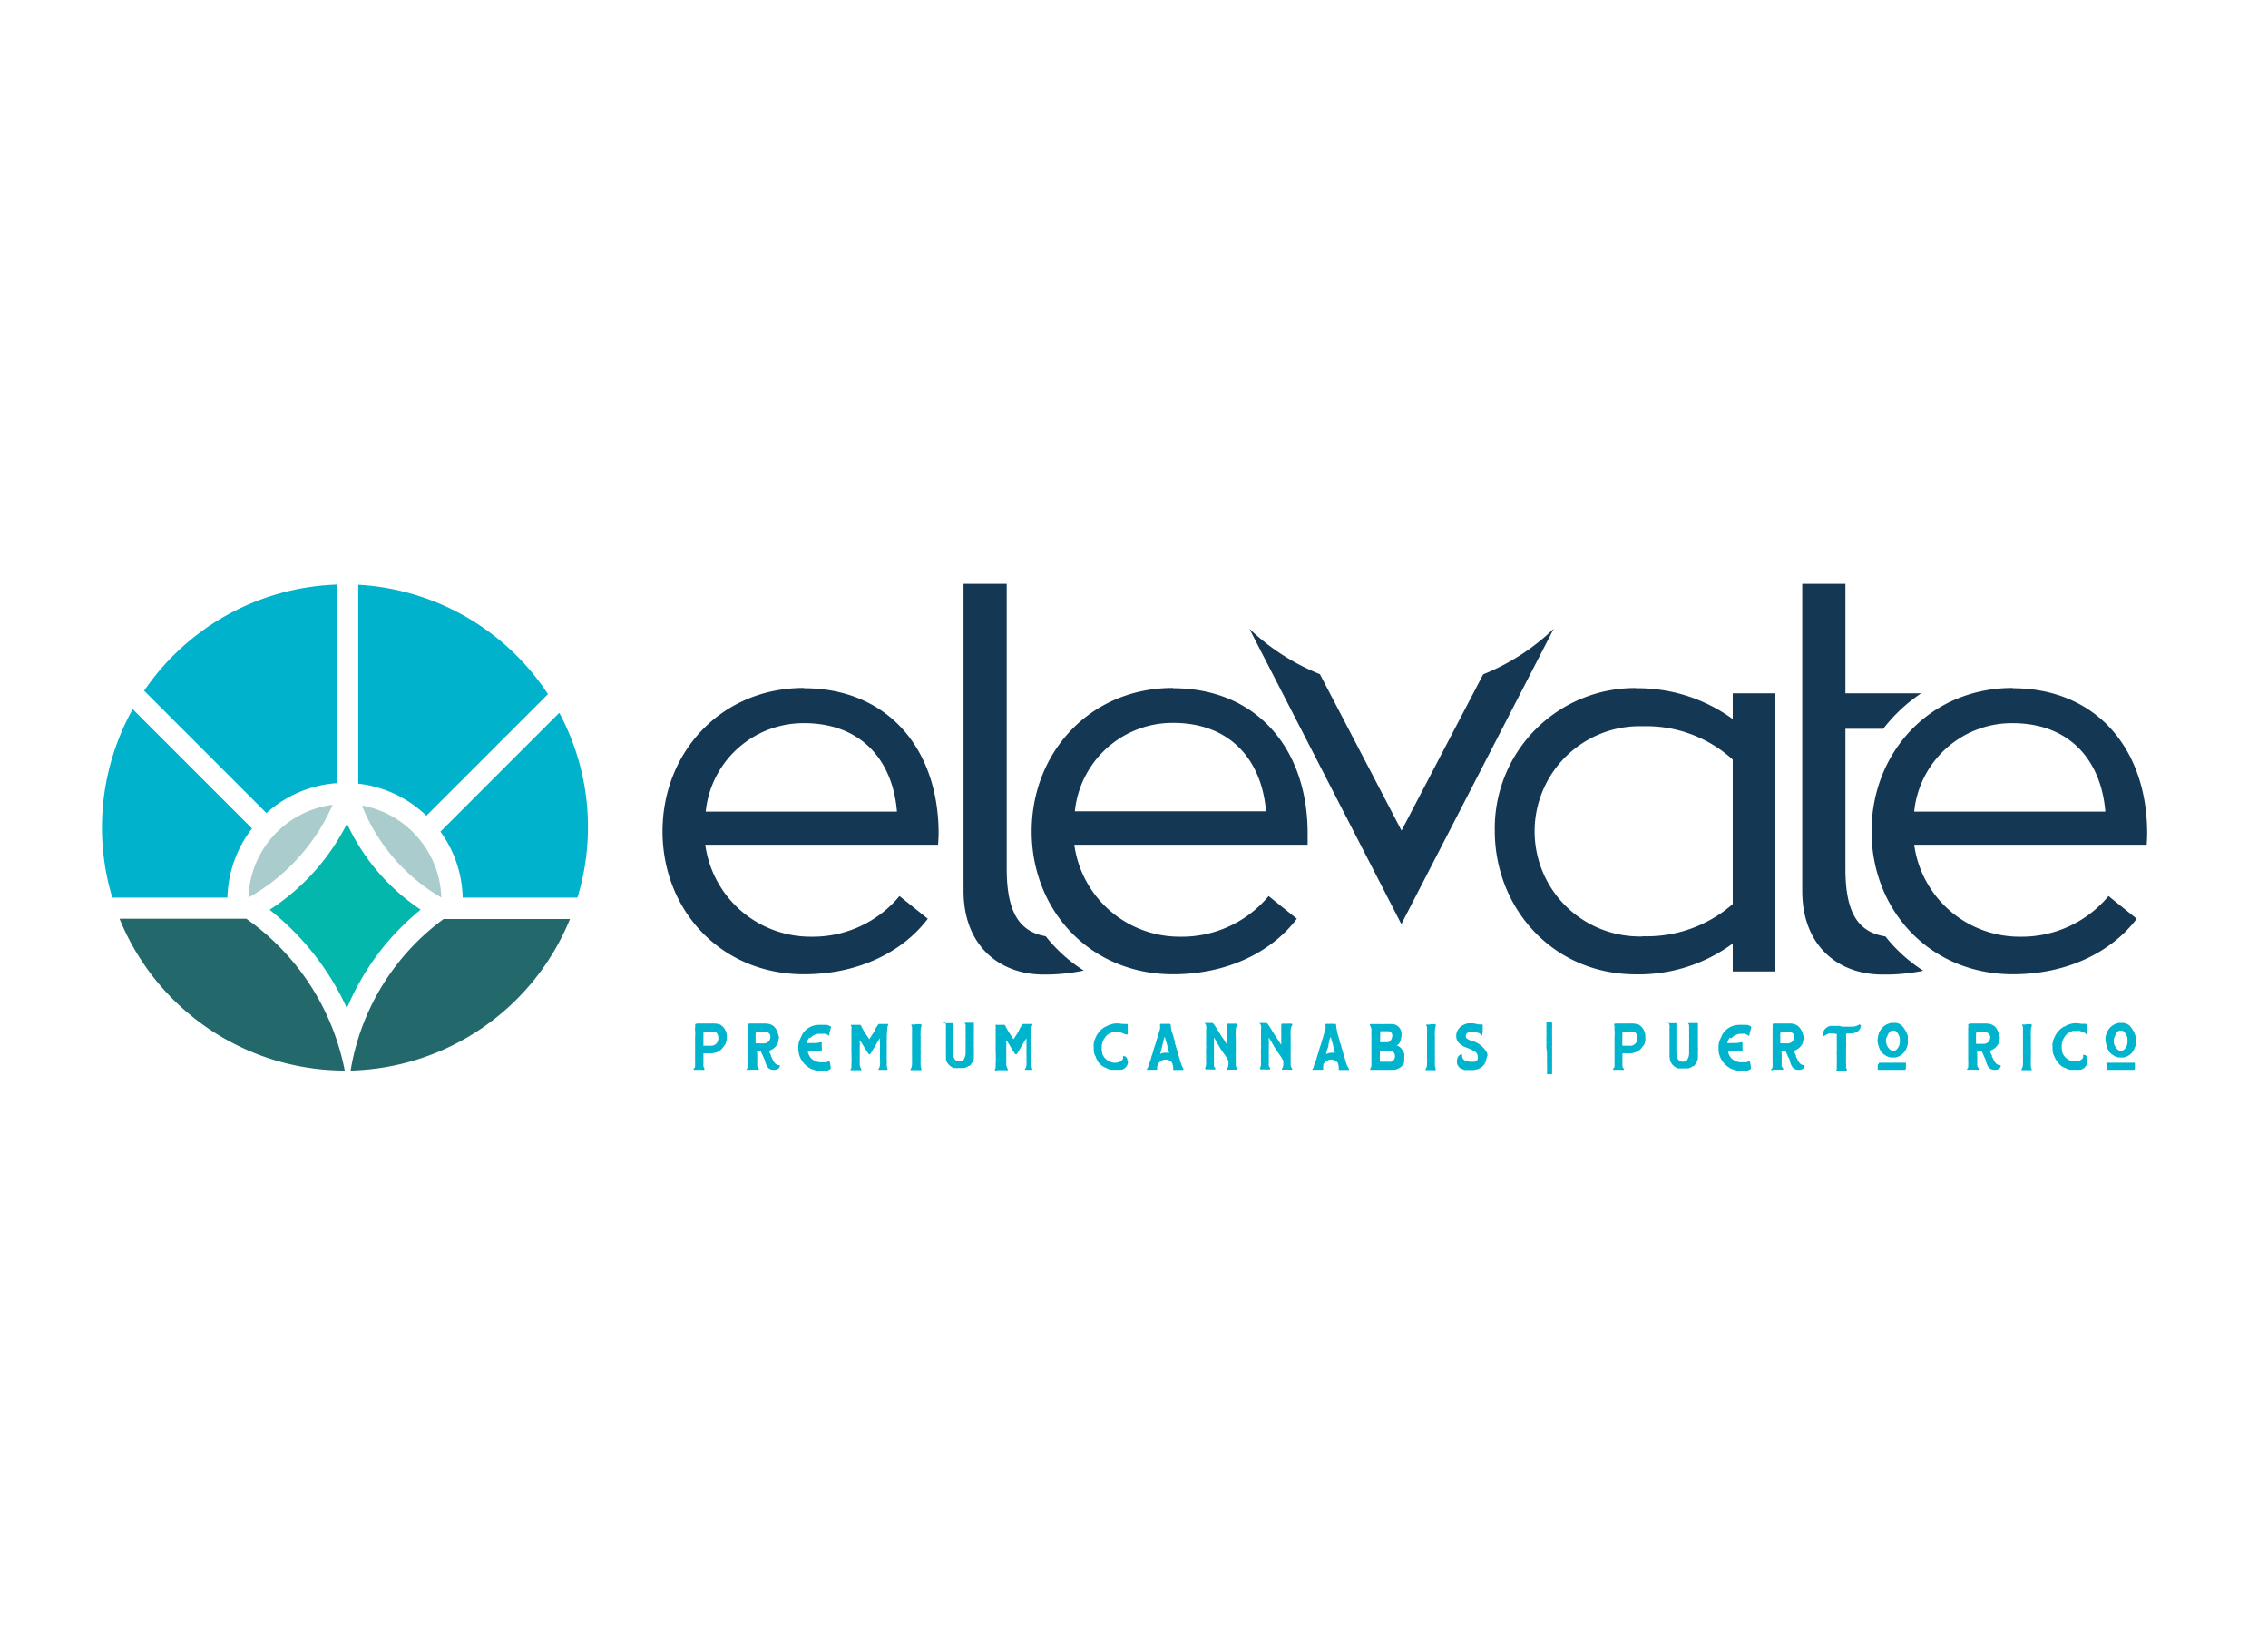 <svg id="Layer_1" data-name="Layer 1" xmlns="http://www.w3.org/2000/svg" viewBox="0 0 250 180"><defs><style>.cls-1{fill:#143753;}.cls-2{fill:#00b4cd;}.cls-3{fill:#00b2cb;}.cls-4{fill:#23696b;}.cls-5{fill:#abcccc;}.cls-6{fill:#04b7ad;}</style></defs><path class="cls-1" d="M88.62,75.86c9.17,0,14.84,6.63,14.84,16,0,.51-.06,1.25-.06,1.25H77.74a11.72,11.72,0,0,0,11.67,10.14,12.43,12.43,0,0,0,9.74-4.48l3.12,2.5c-2.83,3.74-7.76,6.12-13.65,6.12-9.18,0-15.59-7.09-15.59-15.75s6.41-15.81,15.59-15.81M77.79,89.46H98.87c-.45-5.56-3.85-9.75-10.25-9.75a10.84,10.84,0,0,0-10.83,9.75"/><path class="cls-1" d="M129.3,75.86c9.18,0,14.84,6.63,14.84,16,0,.51,0,1.25,0,1.25H118.42a11.72,11.72,0,0,0,11.67,10.14,12.45,12.45,0,0,0,9.75-4.48l3.11,2.5c-2.83,3.74-7.76,6.12-13.65,6.12-9.18,0-15.58-7.09-15.58-15.75s6.4-15.81,15.58-15.81m-10.82,13.6h21.07c-.45-5.56-3.85-9.75-10.25-9.75a10.83,10.83,0,0,0-10.82,9.75"/><path class="cls-1" d="M180.33,75.86A17.81,17.81,0,0,1,191,79.26V76.42h4.7v30.66H191V104a17.48,17.48,0,0,1-10.65,3.4c-9.24,0-15.58-7.37-15.58-15.81a15.46,15.46,0,0,1,15.58-15.75m.74,27.36A14.38,14.38,0,0,0,191,99.65V83.73a14.15,14.15,0,0,0-9.91-3.68,11.59,11.59,0,1,0,0,23.17"/><path class="cls-1" d="M221.84,75.86c9.18,0,14.84,6.63,14.84,16,0,.51-.05,1.25-.05,1.25H211a11.72,11.72,0,0,0,11.67,10.14,12.45,12.45,0,0,0,9.75-4.48l3.11,2.5c-2.83,3.74-7.76,6.12-13.65,6.12-9.18,0-15.58-7.09-15.58-15.75s6.4-15.81,15.58-15.81M211,89.46h21.07c-.45-5.56-3.85-9.75-10.25-9.75A10.83,10.83,0,0,0,211,89.46"/><path class="cls-1" d="M116.35,104.44a16,16,0,0,1-1.08-1.24c-2.89-.51-4.3-2.61-4.3-7.45V64.36h-4.76V98.18c0,6.12,4,9.24,8.84,9.24a20.78,20.78,0,0,0,4.41-.44A16.77,16.77,0,0,1,116.35,104.44Z"/><path class="cls-1" d="M208.89,104.44a15.44,15.44,0,0,1-1.06-1.22c-3-.47-4.41-2.57-4.41-7.47V80.33h4.17a17.66,17.66,0,0,1,4.18-3.91h-8.35V64.36h-4.76V76.42h0v3.91h0V98.18c0,6.12,4,9.24,8.84,9.24A21,21,0,0,0,212,107,17.28,17.28,0,0,1,208.89,104.44Z"/><path class="cls-2" d="M80,114.94s0,0,0,0c0,.21-.21.36-.32.53a1.19,1.19,0,0,1-.38.36l-.08.07a2.21,2.21,0,0,1-1.09.2H77.6a.05.05,0,0,0-.06.06v.12c0,.15,0,.29,0,.43s0,0,0,.05,0,.3,0,.44a2.09,2.09,0,0,0,0,.35.44.44,0,0,0,.1.19l0,.06s0,.1,0,.12a1.25,1.25,0,0,1-.3,0h-.82c-.07,0-.09-.06-.06-.11l.07-.09a.25.25,0,0,0,.09-.24v-.75c0-.12,0-.25,0-.37,0-.42,0-.85,0-1.27,0-.24,0-.48,0-.75a.22.22,0,0,1,0-.09,2.74,2.74,0,0,0,0-.64,2.82,2.82,0,0,1,0-.41.31.31,0,0,0,0-.23l0,0s0-.08.05-.1l.19-.05h.53l0,0h1a3.28,3.28,0,0,1,.9.08l.13.06a1.53,1.53,0,0,1,.69,1.43A1.09,1.09,0,0,1,80,114.94Zm-.82-.48c0-.46-.17-.76-.62-.76a1.23,1.23,0,0,0-.27,0h-.58s-.17,0-.17.09a3.53,3.53,0,0,1,0,.46c0,.14,0,.29,0,.43s0,.32,0,.49,0,.09.09.1H78l.41,0A.79.79,0,0,0,79.18,114.46Z"/><path class="cls-2" d="M82.29,117.87a.41.41,0,0,1,.07-.11c.08-.08.06-.15.07-.25a4,4,0,0,0,0-.49c0-.33,0-.68,0-1s0-.56,0-.85a2.44,2.44,0,0,1,0-.38c0-.08,0-.14,0-.23,0-.32,0-.65,0-1,0-.06,0-.12,0-.17a.47.47,0,0,1,0-.12.46.46,0,0,0,0-.26c0-.06,0-.1,0-.13a.58.58,0,0,1,.26-.06h1.61c1,0,1.33.55,1.55,1.44a.41.41,0,0,1,0,.22,2.21,2.21,0,0,0-.08.37l0,.08a1.65,1.65,0,0,1-1,.9s0,0,0,0a2.91,2.91,0,0,0,.21.48s0,.07,0,.1c.23.41.38,1,.92,1,0,0,.07,0,.07.08a.51.51,0,0,1-.15.28.77.77,0,0,1-.55.15c-.54,0-.76-.36-.91-.83a.76.76,0,0,1-.06-.2.07.07,0,0,0,0-.06,1.43,1.43,0,0,1-.13-.28c-.06-.13-.11-.27-.18-.39s-.08-.18-.12-.27a.05.05,0,0,0,0,0h-.4s0,0,0,0a.88.88,0,0,0,0,.33c0,.08,0,.15,0,.24v.35c0,.14,0,.32,0,.46a1.64,1.64,0,0,0,0,.22.46.46,0,0,0,.14.23c.06.08.06.16,0,.19h-1a.19.19,0,0,1-.12,0S82.26,117.91,82.29,117.87Zm1-4v.74c0,.12,0,.23,0,.34s0,.06,0,.06H84l.23,0a.71.71,0,0,0,.69-.75.51.51,0,0,0-.54-.51h-.15l-.53,0h-.2s0,0-.08,0S83.32,113.8,83.32,113.87Z"/><path class="cls-2" d="M89.22,114.37a1.3,1.3,0,0,0-.29.6,0,0,0,0,0,0,0,1.47,1.47,0,0,0,.31,0,2.19,2.19,0,0,0,.36,0h.12a2.42,2.42,0,0,0,.71-.08h.08a.08.08,0,0,1,.08.09,2.18,2.18,0,0,0,0,.51v.31s0,0,0,.08,0,0,0,0h-.08a1,1,0,0,0-.22,0h-.1a1.72,1.72,0,0,0-.32,0h-.7l-.12,0s0,0,0,.06a1.6,1.6,0,0,0,.35.7,1.57,1.57,0,0,0,.9.44h.06a.85.85,0,0,0,.29,0,2.09,2.09,0,0,0,.42,0,.3.3,0,0,0,.22-.12l0-.05a.07.07,0,0,1,.06,0c.1,0,.16.31.16.39a1.4,1.4,0,0,0,.06.28.29.29,0,0,0,0,.09.21.21,0,0,1-.15.24,1.32,1.32,0,0,1-.49.14h-.62a2.33,2.33,0,0,1-.69-.17,1,1,0,0,1-.4-.18c-.06,0-.12-.07-.17-.11a2.43,2.43,0,0,1-.88-1.1,2.53,2.53,0,0,1-.17-.76s0,0,0-.07,0-.22,0-.33a1.89,1.89,0,0,1,.18-.77c.08-.2.18-.39.28-.59a2.14,2.14,0,0,1,1.78-1h.1l.34,0,.31,0h.1a.76.76,0,0,1,.43.16c.08,0,.09.08.07.17a4.08,4.08,0,0,1-.16.5.26.26,0,0,1,0,.1.18.18,0,0,1,0,.1l-.08.16h-.08l0,0,0-.06c-.06-.09-.27-.12-.36-.15a.43.43,0,0,0-.16,0H90.2a1.43,1.43,0,0,0-.64.25,1.06,1.06,0,0,0-.2.17.73.73,0,0,1-.09.08S89.24,114.34,89.22,114.37Z"/><path class="cls-2" d="M93.79,117.81l0,0a.23.23,0,0,0,.06-.14c0-.11,0-.23,0-.34a13.49,13.49,0,0,0,0-1.42l0-.65c0-.3,0-.61,0-.91,0-.08,0-.17,0-.26v-.23c0-.15,0-.3,0-.45a.43.43,0,0,0,0-.25l-.05-.09a.08.08,0,0,1,.05-.1.17.17,0,0,1,.12,0l.14,0h0l.25,0h.36l.14,0s0,0,0,0a10.5,10.5,0,0,0,.65,1.12,4.53,4.53,0,0,1,.3.46l0,0h0a.5.5,0,0,0,.08-.12c.15-.21.27-.41.41-.62s.13-.27.19-.39a.72.72,0,0,1,.12-.21s0,0,.07-.09.12-.25.22-.25h1a.06.06,0,0,1,0,.09l-.09.27c0,.27-.05.63-.06.91,0,.09,0,.18,0,.28a.28.28,0,0,1,0,.1,1.14,1.14,0,0,0,0,.32s0,.66,0,.69a1.29,1.29,0,0,0,0,.34c0,.09,0,.17,0,.25a5.61,5.61,0,0,0,0,.58,1.11,1.11,0,0,0,0,.17c0,.11,0,.22,0,.33v.07a1.2,1.2,0,0,0,.09.56q0,.09-.06.09h-.24l-.24,0-.25,0h-.2s0,0,0,0-.06-.06,0-.09a1,1,0,0,0,.15-.51,2.86,2.86,0,0,0,0-.51s0-.07,0-.1,0-.32,0-.48,0-.3,0-.46a2.91,2.91,0,0,1,0-.3c0-.3,0-.57,0-.86,0,0,0-.15,0-.17h0a7.14,7.14,0,0,0-.41.65q-.2.34-.42.69c-.06.12-.13.23-.2.35a.14.14,0,0,1-.12.07s0,0-.08,0l-.07-.09-.34-.53c-.13-.2-.25-.41-.37-.61a1,1,0,0,1-.15-.26s0,0-.07,0,0,.14,0,.21a2.19,2.19,0,0,1,0,.51.28.28,0,0,0,0,.09c0,.36,0,.7,0,1.06s0,.48,0,.73a.76.76,0,0,0,.1.39.69.69,0,0,0,.07.15.09.09,0,0,1,0,.11.25.25,0,0,1-.14,0h-.94a.1.1,0,0,1-.09,0A.13.13,0,0,1,93.79,117.81Z"/><path class="cls-2" d="M100.85,112.89a2.69,2.69,0,0,0,.49,0h.12a.13.13,0,0,1,.12.14.39.39,0,0,1,0,.06,1.38,1.38,0,0,0-.1.49v.23s0,.06,0,.08a.83.83,0,0,0,0,.31c0,.2,0,.38,0,.58s0,.43,0,.65a1.67,1.67,0,0,0,0,.31,2,2,0,0,1,0,.35c0,.26,0,.53,0,.79a1.64,1.64,0,0,0,0,.22.65.65,0,0,0,0,.24h0c0,.06,0,.11,0,.17a1.81,1.81,0,0,0,.09.31.11.11,0,0,0,0,.06s0,.07,0,.07l0,0h-.11s-.06,0-.08,0a.56.56,0,0,1-.23,0H101a1.22,1.22,0,0,1-.27,0h-.35s-.06-.07,0-.1a1.12,1.12,0,0,0,.15-.5c0-.14,0-.27,0-.41a3.77,3.77,0,0,0,0-.47c0-.21,0-.39,0-.59v-.47a.68.68,0,0,0,0-.15.75.75,0,0,1,0-.15,1.82,1.82,0,0,0,0-.33v-.31c0-.12,0-.22,0-.33s0-.21,0-.32a.49.49,0,0,1,0-.12.86.86,0,0,0,0-.27.48.48,0,0,1,0-.17.27.27,0,0,0-.08-.22.13.13,0,0,1,0,0,.09.09,0,0,1,.05-.11h.42Z"/><path class="cls-2" d="M103.89,112.78h.23a0,0,0,0,0,0,0l.24,0,.06,0a2.24,2.24,0,0,0,.24,0c.1,0,.2,0,.3,0a.12.12,0,0,1,.08,0,.08.08,0,0,1,0,.09l0,0,0,.18a4.19,4.19,0,0,0,0,.5h0c0,.12,0,.24,0,.36s0,.12,0,.18v.24c0,.09,0,.19,0,.29s0,.08,0,.14a.68.68,0,0,0,0,.25v.4a2.91,2.91,0,0,0,0,.3c0,.46,0,1.21.62,1.28.34,0,.55-.06.67-.39a1.53,1.53,0,0,0,.11-.48c0-.3,0-.59,0-.88v-.44a3.23,3.23,0,0,0,0-.44c0-.08,0-.15,0-.24v0a.23.23,0,0,0,0-.14s0,0,0,0a.53.53,0,0,0,0-.22v-.17a1.5,1.5,0,0,0,0-.2c0-.08,0-.17,0-.26s0-.07,0-.11,0-.13-.07-.19,0-.06,0-.1a0,0,0,0,0,0,0h0a.2.2,0,0,0,.13,0h.8l0,0h0l0,0,.05,0h0s0,0,0,0,0,0,0,.07,0,.06,0,.08,0,.09,0,.13,0,.11,0,.16,0,.14,0,.21a.09.09,0,0,0,0,.07s0,.07,0,.1,0,.25,0,.39v.16s0,.06,0,.08a.74.74,0,0,0,0,.12s0,0,0,0,0,0,0,.07a2.64,2.64,0,0,0,0,.29v0a.83.83,0,0,0,0,.13s0,.08,0,.11,0,.14,0,.21a1,1,0,0,0,0,.3v0c0,.1,0,.2,0,.3s0,.06,0,.09,0,0,0,0,0,.15,0,.21a1.61,1.61,0,0,0,0,.22v.15l0,.14s0,.06,0,.1a.52.52,0,0,1-.05.24c0,.09-.1.16-.13.25s-.13.14-.15.23,0,0,0,0l-.08.09,0,0-.09.06a.07.07,0,0,1-.06,0l0,0s-.07,0-.11.07l-.21.1a.77.77,0,0,1-.33.06l-.26,0h-.24a1.06,1.06,0,0,1-.31,0s-.07,0-.12,0l-.12,0c-.08-.06-.15-.09-.23-.14a1.37,1.37,0,0,1-.59-.77.3.3,0,0,1,0-.08,2.38,2.38,0,0,0,0-.26v-.21a1.48,1.48,0,0,0,0-.21v-.08a1.94,1.94,0,0,1,0-.24v-.34c0-.15,0-.3,0-.45s0-.18,0-.27v-.37c0-.15,0-.28,0-.42a.25.25,0,0,0,0-.1c0-.08,0-.14,0-.22v-.07c0-.06,0-.08,0-.13s0-.07,0-.11a1,1,0,0,0,0-.24,1.11,1.11,0,0,0-.09-.31v0C103.82,112.81,103.82,112.82,103.89,112.78Z"/><path class="cls-2" d="M109.69,117.81l0,0a.23.23,0,0,0,.06-.14c0-.11,0-.23,0-.34a11.24,11.24,0,0,0,0-1.42l0-.65c0-.3,0-.61,0-.91,0-.08,0-.17,0-.26v-.23c0-.15,0-.3,0-.45a.43.43,0,0,0,0-.25l0-.09a.08.08,0,0,1,0-.1.18.18,0,0,1,.12,0l.14,0h0l.25,0h.37l.13,0s0,0,0,0a10.5,10.5,0,0,0,.65,1.12,4.53,4.53,0,0,1,.3.46l0,0h0a1.25,1.25,0,0,0,.09-.12l.4-.62a2.81,2.81,0,0,0,.19-.39.57.57,0,0,1,.13-.21l.06-.09c0-.09.12-.25.22-.25h1s.06.06,0,.09l-.1.27c0,.27,0,.63,0,.91,0,.09,0,.18,0,.28a.28.28,0,0,1,0,.1,1.14,1.14,0,0,0,0,.32s0,.66,0,.69a1.29,1.29,0,0,0,0,.34c0,.09,0,.17,0,.25a5.61,5.61,0,0,0,0,.58,1,1,0,0,0,0,.17c0,.11,0,.22,0,.33s0,0,0,.07a1.35,1.35,0,0,0,.09.56c0,.06,0,.09-.06.09h-.24l-.24,0-.25,0H113s0,0,0,0-.06-.06,0-.09a.88.88,0,0,0,.15-.51,2.86,2.86,0,0,0,0-.51s0-.07,0-.1a3.85,3.85,0,0,0,0-.48v-1.62s0-.15,0-.17h0a7.14,7.14,0,0,0-.41.65c-.13.23-.27.46-.41.69l-.21.35a.13.13,0,0,1-.12.07s0,0-.08,0l-.07-.09-.34-.53c-.12-.2-.24-.41-.37-.61a.94.94,0,0,1-.14-.26s0,0-.08,0,0,.14,0,.21a2.94,2.94,0,0,1,0,.51.28.28,0,0,0,0,.09c0,.36,0,.7,0,1.06s0,.48,0,.73a.76.76,0,0,0,.1.39c0,.06.05.1.07.15a.09.09,0,0,1,0,.11.22.22,0,0,1-.13,0h-1s-.07,0-.08,0A.11.11,0,0,1,109.69,117.81Z"/><path class="cls-2" d="M124.34,117.17a2.67,2.67,0,0,0-.09.26,3.67,3.67,0,0,1-.23.29,1.19,1.19,0,0,0-.15.09.74.74,0,0,1-.22.1.47.47,0,0,0-.16,0,.77.77,0,0,1-.29,0h-.41a.4.4,0,0,1-.19,0h-.08a1,1,0,0,1-.39-.1l-.24-.11a1.72,1.72,0,0,1-.49-.28s0,0,0,0A3.25,3.25,0,0,1,121,117l0-.08a1.57,1.57,0,0,1-.19-.33c0-.09-.07-.19-.13-.28a2,2,0,0,1-.12-.63v-.35a.46.46,0,0,1,0-.26,1.94,1.94,0,0,1,.07-.33c0-.08.05-.14.07-.22l.15-.33a3.07,3.07,0,0,1,.58-.74l.2-.15a1,1,0,0,1,.23-.13c.08,0,.14-.08.22-.11s.11-.07.16-.07.12-.06.19-.06a1.87,1.87,0,0,1,.65-.12,3.18,3.18,0,0,1,.62.06l.07,0,.13,0a.53.53,0,0,0,.17,0,.31.31,0,0,0,.13,0,.1.1,0,0,1,.11.09.58.58,0,0,0,0,.1c0,.21,0,.41,0,.62,0,.06,0,.11,0,.18a.17.17,0,0,1,0,.11.14.14,0,0,1,0,.06s0,0-.05,0a.06.06,0,0,1,0,0C124,114,124,114,124,114a2.75,2.75,0,0,0-.33-.15l-.25-.07a1.54,1.54,0,0,0-.43,0h-.19a.41.41,0,0,0-.16,0,3.82,3.82,0,0,0-.46.21,1.12,1.12,0,0,0-.37.38s-.06.07-.1.13a.4.4,0,0,0-.07.13,1.74,1.74,0,0,0-.2.77c0,.1,0,.19,0,.28a.67.67,0,0,0,.06.28l0,.1s0,0,0,.08a1.54,1.54,0,0,0,1.3,1H123a1.06,1.06,0,0,0,.52-.16.51.51,0,0,0,.27-.31.23.23,0,0,0,0-.14s0,0,0-.06a.06.06,0,0,1,0-.06h.07a.38.38,0,0,1,.28.12l.06.08a.33.33,0,0,1,.07.17s0,.06,0,.12A.69.69,0,0,1,124.34,117.17Z"/><path class="cls-2" d="M130.42,117.86s0,.06,0,.07a1.27,1.27,0,0,1-.26,0h-.84a.08.08,0,0,1,0-.06s0,0,0-.06a1.32,1.32,0,0,0-.09-.56s0,0,0-.06a.9.9,0,0,0-.7-.4,1,1,0,0,0-.8.38l-.05.06a.27.27,0,0,0-.06.11,1.21,1.21,0,0,1-.05.18.25.25,0,0,0,0,.24s0,.07,0,.09a.27.27,0,0,1-.17.06h-.83a.39.39,0,0,1-.15,0l0,0s0-.06,0-.08a.09.09,0,0,1,0,0,.65.65,0,0,0,.16-.32,1.42,1.42,0,0,1,.11-.31,4.65,4.65,0,0,0,.23-.69c0-.08,0-.1.07-.2a2.07,2.07,0,0,1,.1-.33,0,0,0,0,0,0,0,5.62,5.62,0,0,1,.23-.76c.09-.24.16-.56.24-.8s.06-.23.1-.35.08-.24.13-.36,0-.06,0-.06a1,1,0,0,0,.08-.3.74.74,0,0,0,0-.26.42.42,0,0,1,0-.12s0-.11.08-.11h.41a1,1,0,0,1,.24,0h.06l.11,0a.21.21,0,0,1,.11,0c.11,0,.13,0,.17.15v0a4.28,4.28,0,0,0,.09.61.88.88,0,0,0,.05.15,9.46,9.46,0,0,1,.33,1.17.49.49,0,0,0,0,.11,1.53,1.53,0,0,1,.12.38v0a5.36,5.36,0,0,1,.17.57l.27.89a4.23,4.23,0,0,0,.19.57l.09.18c0,.06.07.09.1.15S130.42,117.82,130.42,117.86Zm-1.55-1.77a.68.68,0,0,0-.07-.27,2,2,0,0,0-.07-.26c0-.09,0-.19-.07-.28a.24.24,0,0,0,0-.09c-.07-.21-.14-.48-.21-.68,0,0,0-.17-.07-.17s-.06.15-.08.18-.07.29-.1.4,0,.1-.05.15l0,.1c-.05.17-.08.33-.13.52s-.1.32-.14.48h0l0,0a1.37,1.37,0,0,1,.51-.13h.23a.33.33,0,0,1,.16,0s0,0,.05,0A0,0,0,0,0,128.87,116.09Z"/><path class="cls-2" d="M132.75,112.76h.79a.27.27,0,0,1,.26.14c.12.15.2.3.3.45s.13.21.2.33.08.13.13.2c.14.26.46.66.6.92l.24.38s0,0,0,0a.1.1,0,0,0,0,0v-.46a1.21,1.21,0,0,1,0-.19c0-.2,0-.5,0-.7s0-.13,0-.22a1,1,0,0,1,0-.24,2,2,0,0,0,0-.22.15.15,0,0,0-.05-.11l0-.07c0-.08,0-.12.09-.13h.59a1,1,0,0,1,.25,0h.22a.06.06,0,0,1,0,.06.15.15,0,0,1,0,.13.77.77,0,0,0-.15.46,6.33,6.33,0,0,0,0,.87c0,.42,0,.84,0,1.26a.65.65,0,0,1,0,.24.81.81,0,0,0,0,.22,1.92,1.92,0,0,0,0,.24,2.09,2.09,0,0,0,0,.25v.26c0,.08,0,.16,0,.25s0,.23,0,.36a.71.71,0,0,0,.14.32.1.1,0,0,1,0,.14s0,0-.06,0h-.93a.16.16,0,0,1-.11,0s0-.06,0-.08a.91.91,0,0,1,.07-.14.79.79,0,0,0,.08-.32V117a.13.13,0,0,0,0-.1.83.83,0,0,1-.14-.22c-.08-.14-.16-.26-.25-.39s-.39-.54-.51-.74l-.52-.89-.18-.3h0a0,0,0,0,0,0,0,3.23,3.23,0,0,0,0,.44,1.12,1.12,0,0,1,0,.32c0,.6,0,1.21,0,1.82,0,.11,0,.21,0,.32a.69.69,0,0,0,0,.2.3.3,0,0,0,.08.18l.06.08c.06.08,0,.14-.06.16h-.42a2.56,2.56,0,0,0-.47,0h0c-.13,0-.2-.08-.14-.19a1.22,1.22,0,0,0,.09-.57.57.57,0,0,1,0-.13,4.47,4.47,0,0,1,0-.52,9,9,0,0,1,0-.9,3,3,0,0,0,0-.42.63.63,0,0,1,0-.24.55.55,0,0,0,0-.18v-.36c0-.29,0-.58,0-.88a1.27,1.27,0,0,0,0-.43.51.51,0,0,0-.11-.22s0-.09,0-.11Z"/><path class="cls-2" d="M138.71,112.76h.79a.28.28,0,0,1,.26.14c.12.15.2.3.3.45s.13.21.2.33.08.13.13.2c.14.26.46.66.6.92l.24.38s0,0,0,0a.1.1,0,0,0,0,0v-.46a1.21,1.21,0,0,1,0-.19c0-.2,0-.5,0-.7s0-.13,0-.22a1,1,0,0,1,0-.24,2,2,0,0,0,0-.22.15.15,0,0,0,0-.11l0-.07c0-.08,0-.12.09-.13h.59a1,1,0,0,1,.25,0h.22a.06.06,0,0,1,.05.06.15.15,0,0,1,0,.13.85.85,0,0,0-.16.46,8.43,8.43,0,0,0,0,.87c0,.42,0,.84,0,1.26a1,1,0,0,1,0,.24.81.81,0,0,0,0,.22,1.92,1.92,0,0,0,0,.24,2.09,2.09,0,0,0,0,.25v.26c0,.08,0,.16,0,.25s0,.23,0,.36a.56.56,0,0,0,.15.32.12.12,0,0,1,0,.14s-.05,0-.07,0h-.93a.16.16,0,0,1-.11,0s0-.06,0-.08a.91.91,0,0,1,.07-.14.79.79,0,0,0,.08-.32V117a.13.13,0,0,0,0-.1.83.83,0,0,1-.14-.22c-.08-.14-.16-.26-.25-.39s-.39-.54-.51-.74l-.52-.89c-.06-.1-.12-.19-.18-.3h0a0,0,0,0,0,0,0,3.23,3.23,0,0,0,0,.44,1.12,1.12,0,0,1,0,.32c0,.6,0,1.21,0,1.82,0,.11,0,.21,0,.32a.69.69,0,0,0,0,.2.3.3,0,0,0,.08.18l.06.08c.06.08,0,.14-.06.16h-.42a2.56,2.56,0,0,0-.47,0h0c-.13,0-.2-.08-.14-.19a1.22,1.22,0,0,0,.09-.57.57.57,0,0,1,0-.13,4.47,4.47,0,0,1,0-.52,9,9,0,0,1,0-.9,3,3,0,0,0,0-.42.63.63,0,0,1,0-.24.55.55,0,0,0,0-.18v-.36c0-.29,0-.58,0-.88a1.27,1.27,0,0,0,0-.43.51.51,0,0,0-.11-.22.07.07,0,0,1,0-.11Z"/><path class="cls-2" d="M148.71,117.86a.07.07,0,0,1-.05.07,1.27,1.27,0,0,1-.26,0h-.83a.07.07,0,0,1,0-.06s0,0,0-.06a1.49,1.49,0,0,0-.08-.56s0,0,0-.06a.93.93,0,0,0-.7-.4,1,1,0,0,0-.81.38s0,0-.05.06a.27.27,0,0,0-.06.11,1.16,1.16,0,0,1,0,.18.25.25,0,0,0,0,.24s0,.07,0,.09a.27.27,0,0,1-.17.06h-.84a.33.33,0,0,1-.14,0l-.05,0s0-.06,0-.08a.1.1,0,0,1,0,0,.74.74,0,0,0,.16-.32,1.41,1.41,0,0,1,.1-.31,6.28,6.28,0,0,0,.24-.69,1.08,1.08,0,0,1,.06-.2,2.13,2.13,0,0,1,.11-.33,0,0,0,0,0,0,0,5.62,5.62,0,0,1,.23-.76c.08-.24.16-.56.24-.8s.06-.23.1-.35.08-.24.12-.36,0-.06,0-.06a1,1,0,0,0,.08-.3.74.74,0,0,0,0-.26l0-.12a.08.08,0,0,1,.08-.11h.42a1,1,0,0,1,.24,0h.06l.1,0a.21.21,0,0,1,.11,0c.12,0,.13,0,.17.15s0,0,0,0a2.57,2.57,0,0,0,.09.61.83.83,0,0,0,0,.15,9.46,9.46,0,0,1,.33,1.17.54.54,0,0,0,.05.11,1.52,1.52,0,0,1,.11.38l0,0c.06.18.12.38.17.57s.18.59.26.89a4.23,4.23,0,0,0,.19.57l.1.18c0,.06.07.09.1.15A.1.1,0,0,1,148.71,117.86Zm-1.56-1.77a.68.68,0,0,0-.07-.27l-.06-.26a2.86,2.86,0,0,1-.07-.28.37.37,0,0,1,0-.09c-.07-.21-.15-.48-.21-.68,0,0,0-.17-.08-.17s0,.15-.07.18-.08.29-.1.4,0,.1-.05.15a.26.26,0,0,0,0,.1c0,.17-.08.33-.14.52s-.09.32-.13.48h0l.06,0a1.33,1.33,0,0,1,.51-.13h.22a.3.3,0,0,1,.16,0s0,0,.05,0A0,0,0,0,0,147.15,116.09Z"/><path class="cls-2" d="M154.79,116.57c0,.08,0,.25,0,.33a.38.38,0,0,1,0,.1c-.05.1,0,.21-.08.29a1.43,1.43,0,0,1-1.09.63l-.53,0h-2a.1.1,0,0,1-.08-.06s0,0,0,0l0,0a1.24,1.24,0,0,0,.1-.2.52.52,0,0,0,.06-.3c0-.3,0-.7,0-1v-.8s0-.11,0-.16,0-.16,0-.25a1,1,0,0,1,0-.24.37.37,0,0,1,0-.18.55.55,0,0,0,0-.18s0-.07,0-.1a2.91,2.91,0,0,0,0-.3.58.58,0,0,1,0-.23v-.47A1.3,1.3,0,0,0,151,113s0,0,0-.06,0-.06.05-.06h1a.33.33,0,0,0,.17,0,3.25,3.25,0,0,0,.44,0h.75a1.07,1.07,0,0,1,1.08,1.13c0,.91-.44,1.25-.59,1.25.57,0,.9.89.9.93A2.14,2.14,0,0,1,154.79,116.57Zm-1.57-.75H152.1l0,0v.1c0,.18,0,.14,0,.31s0,.51,0,.71a.08.08,0,0,0,.06.09h1.05C153.9,117.09,154,115.82,153.22,115.82Zm-1.1-1s0,0,0,.06,0,0,0,0h.73a.65.65,0,0,0,.36-.09,1,1,0,0,0,.26-.61.49.49,0,0,0-.34-.51.29.29,0,0,1-.1,0H153a.31.31,0,0,1-.13,0h-.11l-.16,0-.15,0h-.26s-.05,0-.05.06,0,.28,0,.42Z"/><path class="cls-2" d="M157.54,112.89a2.69,2.69,0,0,0,.49,0h.12a.13.13,0,0,1,.12.14.39.39,0,0,1,0,.06,1.38,1.38,0,0,0-.1.49v.23s0,.06,0,.08a.83.83,0,0,0,0,.31c0,.2,0,.38,0,.58s0,.43,0,.65a1.67,1.67,0,0,0,0,.31,2,2,0,0,1,0,.35c0,.26,0,.53,0,.79a1.64,1.64,0,0,0,0,.22.65.65,0,0,0,0,.24h0c0,.06,0,.11,0,.17a1.81,1.81,0,0,0,.09.31.15.15,0,0,1,0,.06s0,.07,0,.07l0,0h-.11s-.06,0-.08,0a.56.56,0,0,1-.23,0h-.08a1.22,1.22,0,0,1-.27,0h-.34s-.07-.07,0-.1a1.12,1.12,0,0,0,.15-.5c0-.14,0-.27,0-.41a2.5,2.5,0,0,0,0-.47c0-.21,0-.39,0-.59v-.47c0-.06,0-.1,0-.15a.76.76,0,0,1,0-.15,1.82,1.82,0,0,0,0-.33v-.31c0-.12,0-.22,0-.33s0-.21,0-.32a.49.49,0,0,1,0-.12,1.26,1.26,0,0,0,0-.27s0-.1,0-.17a.31.31,0,0,0-.09-.22.13.13,0,0,1,0,0,.09.09,0,0,1,.05-.11h.42Z"/><path class="cls-2" d="M163.91,116.42a6,6,0,0,1-.14.61,1.47,1.47,0,0,1-1,.85.88.88,0,0,0-.26.06l-.08,0h-.34a1.1,1.1,0,0,1-.25,0h-.16l-.22,0h0a1.06,1.06,0,0,1-.35-.15s0,0-.06,0h0l0,0a.85.85,0,0,1-.45-.83c0-.34.17-.73.57-.75a.05.05,0,0,1,0,0h0v0a.09.09,0,0,1,0,0s0,0,0,.06a.44.44,0,0,0,0,.1.6.6,0,0,0,.52.6l.29.06,0,0h.24l.31,0a.54.54,0,0,0,.31-.19.47.47,0,0,0,.05-.1,1,1,0,0,0,0-.31.64.64,0,0,0-.31-.52,4.75,4.75,0,0,0-.59-.31c-.09,0-.14-.07-.22-.09a2.07,2.07,0,0,1-.92-.53l0,0a1,1,0,0,1-.32-.62,1.3,1.3,0,0,1,.07-.62,1.44,1.44,0,0,1,.6-.71,3.31,3.31,0,0,1,.33-.15,1.2,1.2,0,0,1,.36-.08h.25a1.84,1.84,0,0,1,.52.05l.34.07.11,0,.12,0,.09,0a.13.13,0,0,1,.12.08c0,.06,0,.09,0,.13s0,.19,0,.28a.68.68,0,0,0,0,.14,2.51,2.51,0,0,1-.07.55.13.13,0,0,1,0,.05.06.06,0,0,1-.06,0s0,0,0,0a.36.36,0,0,1-.07-.09.42.42,0,0,0-.25-.2s0,0-.06,0a1.55,1.55,0,0,0-.53-.15h-.15a.76.76,0,0,0-.5.15.28.28,0,0,0-.16.26.52.52,0,0,0,0,.21c0,.14.42.33.54.37a2.73,2.73,0,0,1,1.76,1.3,2.34,2.34,0,0,1,.09.33A.49.49,0,0,1,163.91,116.42Z"/><path class="cls-2" d="M170.46,115.52a.14.14,0,0,1,0-.11v0a.61.61,0,0,1,0-.19.17.17,0,0,1,0-.1s0,0,0,0a.46.46,0,0,0,0-.1.11.11,0,0,1,0-.08.54.54,0,0,0,0-.18.44.44,0,0,1,0-.2.1.1,0,0,0,0,0,.45.45,0,0,0,0-.12v0s0,0,0,0a.45.45,0,0,1,0-.2.66.66,0,0,0,0-.14v-.14s0,0,0,0a.1.1,0,0,0,0,0v-.07s0-.06,0-.09a.81.81,0,0,1,0-.22c0-.06,0-.12,0-.18v-.11a.14.14,0,0,0,0-.07.11.11,0,0,1,0-.08.14.14,0,0,0,0-.07v-.37s0,0,0,0h.08a1.49,1.49,0,0,0,.21,0,.39.39,0,0,1,.15,0h.1a.09.09,0,0,1,.09.1v.2a1.76,1.76,0,0,1,0,.33.76.76,0,0,0,0,.21,2.18,2.18,0,0,0,0,.25,2.43,2.43,0,0,0,0,.27.65.65,0,0,0,0,.14s0,.07,0,.12a.53.53,0,0,0,0,.13,1,1,0,0,1,0,.24v0a.25.25,0,0,0,0,.17v.11s0,0,0,0a1.4,1.4,0,0,1,0,.29,1.13,1.13,0,0,0,0,.26.15.15,0,0,1,0,.07c0,.2,0,.38,0,.59v.63c0,.06,0,.09,0,.12s0,0,0,.06,0,.06,0,.09a2.61,2.61,0,0,0,0,.28,1.92,1.92,0,0,1,0,.24v.67c0,.08,0,.14-.12.14h0l-.14,0h-.09s0,0,0,0h-.14c-.06,0-.08,0-.07-.08s0-.31,0-.47a.6.6,0,0,0,0-.19.26.26,0,0,1,0-.15v0s0-.11,0-.17a.92.92,0,0,1,0-.16.85.85,0,0,0,0-.16s0-.07,0-.1v0a1.23,1.23,0,0,1,0-.33v-.06s0-.06,0-.09v0a.37.37,0,0,1,0-.18.4.4,0,0,1,0-.19s0,0,0,0S170.47,115.61,170.46,115.52Zm.26,2.63h0Z"/><path class="cls-2" d="M181.3,114.94v0c0,.21-.21.36-.33.53a1.16,1.16,0,0,1-.37.36l-.09.07a2.21,2.21,0,0,1-1.09.2h-.52s-.05,0-.06.06v.12c0,.15,0,.29,0,.43s0,0,0,.05,0,.3,0,.44,0,.25,0,.35a.44.44,0,0,0,.1.19s0,0,.05.06,0,.1,0,.12a1.25,1.25,0,0,1-.29,0h-.83c-.07,0-.08-.06-.05-.11l.06-.09a.23.23,0,0,0,.09-.24v-1.12c0-.42,0-.85,0-1.27v-.75a.22.22,0,0,1,0-.09,2.74,2.74,0,0,0,0-.64,2.81,2.81,0,0,1,0-.41.37.37,0,0,0-.05-.23v0s0-.08,0-.1l.19-.05h.53l.05,0h.95a3.25,3.25,0,0,1,.9.08l.13.06a1.53,1.53,0,0,1,.69,1.43A1.09,1.09,0,0,1,181.3,114.94Zm-.82-.48c0-.46-.17-.76-.62-.76a1.18,1.18,0,0,0-.26,0H179s-.17,0-.17.09a2.36,2.36,0,0,1,0,.46c0,.14,0,.29,0,.43a4,4,0,0,0,0,.49c0,.08,0,.09.09.1h.32l.4,0A.78.78,0,0,0,180.48,114.46Z"/><path class="cls-2" d="M183.64,112.78h.23a0,0,0,0,0,0,0l.24,0,.06,0a2,2,0,0,0,.24,0,2.58,2.58,0,0,0,.29,0,.15.15,0,0,1,.09,0s0,0,0,.09l0,0,0,.18c0,.17,0,.33,0,.5h0V114c0,.06,0,.12,0,.18v.24c0,.09,0,.19,0,.29s0,.08,0,.14a1,1,0,0,0,0,.25s0,0,0,0v.35a2.91,2.91,0,0,0,0,.3c0,.46,0,1.21.62,1.28.34,0,.55-.06.66-.39a1.31,1.31,0,0,0,.12-.48c0-.3,0-.59,0-.88s0-.3,0-.44a2.16,2.16,0,0,0,0-.44c0-.08,0-.15,0-.24v0a.17.17,0,0,0,0-.14s0,0,0,0a.53.53,0,0,0,0-.22v-.17a1.5,1.5,0,0,0,0-.2c0-.08,0-.17,0-.26s0-.07,0-.11,0-.13-.07-.19,0-.06,0-.1a0,0,0,0,0,0,0h0a.2.2,0,0,0,.13,0h.8l0,0h0a.11.11,0,0,0,.06,0l.05,0h0l0,0s0,0,0,.07,0,.06,0,.08,0,.09,0,.13,0,.11,0,.16,0,.14,0,.21,0,0,0,.07,0,.07,0,.1,0,.25,0,.39v.16s0,.06,0,.08,0,.07,0,.12v0s0,0,0,.07,0,.2,0,.29v0c0,.06,0,.09,0,.13s0,.08,0,.11v.21c0,.11,0,.19,0,.3v0c.05.1,0,.2,0,.3s0,.06,0,.09v0c0,.07,0,.15,0,.21v.22s0,.1,0,.15l0,.14s0,.06,0,.1a.71.71,0,0,1-.06.24c0,.09-.09.16-.12.25s-.13.14-.15.23,0,0,0,0l-.09.09s0,0,0,0a.24.24,0,0,0-.08.06.07.07,0,0,1-.06,0l0,0s-.07,0-.11.07l-.21.1a.8.8,0,0,1-.33.06l-.26,0h-.25a1,1,0,0,1-.3,0s-.07,0-.13,0-.07,0-.11,0-.15-.09-.23-.14a1.37,1.37,0,0,1-.59-.77.3.3,0,0,1,0-.08,2.38,2.38,0,0,0-.05-.26v-.21a1.48,1.48,0,0,0,0-.21v-.08a1.94,1.94,0,0,1,0-.24v-.34c0-.15,0-.3,0-.45s0-.18,0-.27v-.37c0-.15,0-.28,0-.42a.25.25,0,0,0,0-.1c0-.08,0-.14,0-.22v-.07c0-.06,0-.08,0-.13s0-.07,0-.11a.65.65,0,0,0,0-.24,1.09,1.09,0,0,0-.08-.31v0C183.57,112.81,183.57,112.82,183.64,112.78Z"/><path class="cls-2" d="M190.69,114.37a1.3,1.3,0,0,0-.29.6s0,0,0,0a1.47,1.47,0,0,0,.31,0,2.19,2.19,0,0,0,.36,0h.12a2.32,2.32,0,0,0,.7-.08H192a.08.08,0,0,1,.08.09,2.18,2.18,0,0,0,0,.51v.31a.32.32,0,0,1,0,.08.07.07,0,0,1-.05,0h-.07a1,1,0,0,0-.23,0h-.09a1.83,1.83,0,0,0-.33,0h-.7l-.12,0s0,0,0,.06a1.5,1.5,0,0,0,.35.7,1.57,1.57,0,0,0,.9.44h.06a.82.82,0,0,0,.28,0,2,2,0,0,0,.42,0,.31.31,0,0,0,.23-.12l0-.05a.06.06,0,0,1,.06,0c.09,0,.16.31.16.39a2.74,2.74,0,0,0,.05.28l0,.09a.22.22,0,0,1-.15.24,1.38,1.38,0,0,1-.49.14h-.62a2.33,2.33,0,0,1-.69-.17,1,1,0,0,1-.41-.18,1.53,1.53,0,0,0-.16-.11,2.43,2.43,0,0,1-.88-1.1,2.53,2.53,0,0,1-.17-.76s0,0,0-.07,0-.22,0-.33a2.06,2.06,0,0,1,.18-.77c.09-.2.18-.39.28-.59a2.16,2.16,0,0,1,1.78-1h.11a2.14,2.14,0,0,1,.34,0l.31,0h.09a.76.76,0,0,1,.44.16c.08,0,.09.08.07.17a4.08,4.08,0,0,1-.16.5l0,.1s0,.07,0,.1l-.08.16h-.08l0,0s0,0-.06-.06-.26-.12-.35-.15a.47.47,0,0,0-.17,0h-.36a1.43,1.43,0,0,0-.64.25,1.12,1.12,0,0,0-.21.17.73.73,0,0,1-.09.08Z"/><path class="cls-2" d="M195.24,117.87a1,1,0,0,1,.08-.11c.08-.08.06-.15.07-.25a4,4,0,0,0,0-.49c0-.33,0-.68,0-1s0-.56,0-.85c0-.12,0-.25,0-.38s0-.14,0-.23c0-.32,0-.65,0-1,0-.06,0-.12,0-.17a.57.57,0,0,1,0-.12.46.46,0,0,0,0-.26c0-.06,0-.1,0-.13a.53.53,0,0,1,.26-.06h1.61c.95,0,1.33.55,1.55,1.44a.34.34,0,0,1,0,.22c0,.12-.06.24-.07.37l0,.08a1.64,1.64,0,0,1-1,.9s0,0,0,0,.13.33.21.48,0,.07,0,.1c.22.41.38,1,.92,1,0,0,.07,0,.06.08a.44.44,0,0,1-.14.28.77.77,0,0,1-.55.15c-.54,0-.76-.36-.91-.83a.76.76,0,0,1-.06-.2s0,0,0-.06-.08-.19-.14-.28-.1-.27-.17-.39l-.12-.27s0,0,0,0h-.4s0,0-.05,0a.88.88,0,0,0,0,.33c0,.08,0,.15,0,.24v.35c0,.14,0,.32,0,.46a1.64,1.64,0,0,0,0,.22.53.53,0,0,0,.13.23c.06.08.06.16,0,.19h-1a.24.24,0,0,1-.12,0A.05.05,0,0,1,195.24,117.87Zm1-4v.74c0,.12,0,.23,0,.34s0,.06,0,.06h.6l.24,0a.71.71,0,0,0,.69-.75.51.51,0,0,0-.54-.51h-.15l-.54,0h-.19s-.05,0-.08,0S196.28,113.8,196.28,113.87Z"/><path class="cls-2" d="M205.13,113s0,0,0,.06-.05.18-.08.3a1.83,1.83,0,0,1-.24.31,2.1,2.1,0,0,1-.37.18,1.36,1.36,0,0,1-.33.06h-.16l-.2,0a.47.47,0,0,0-.17,0,.24.24,0,0,0-.09.23,4.73,4.73,0,0,1,0,.53v0a8,8,0,0,1,0,1s0,.37,0,.39a1,1,0,0,0,0,.17v.1a1,1,0,0,0,0,.24v.42a1.56,1.56,0,0,0,0,.31.49.49,0,0,1,0,.21.88.88,0,0,0,0,.16.48.48,0,0,0,.08.16s0,.07,0,.1a.06.06,0,0,1,0,.06c0,.06-.1.06-.17.06h-.07a2.64,2.64,0,0,1-.4,0h-.22l-.23,0h-.06s0,0,0,0a.16.16,0,0,1,0-.11.17.17,0,0,0,.05-.14c0-.12,0-.24,0-.36a.71.71,0,0,1,0-.15.74.74,0,0,0,0-.21c0-.14,0-.27,0-.41a1.47,1.47,0,0,0,0-.21v-.2a1,1,0,0,1,0-.34,2.8,2.8,0,0,0,0-.29,2.32,2.32,0,0,0,0-.37v0s0,0,0,0c0-.23,0-.44,0-.67a1.45,1.45,0,0,1,0-.36,1.9,1.9,0,0,0,0-.25s0,0,0,0a3.11,3.11,0,0,0-.67-.07.58.58,0,0,0-.18,0,3.49,3.49,0,0,0-.48.23.26.26,0,0,0-.1.07.42.42,0,0,1-.12.08h0a.05.05,0,0,1,0,0l0-.05a.83.83,0,0,1,0-.22,1.26,1.26,0,0,1,.2-.54s0,0,0,0a1.19,1.19,0,0,1,.64-.4l.33,0h.1c.13,0,.26,0,.39,0a.19.19,0,0,0,.08,0c.17,0,.32.09.48.09h.1l.08,0a1.24,1.24,0,0,1,.27,0h.42a.64.64,0,0,1,.2,0,1.86,1.86,0,0,0,.34-.06l.28-.11,0,0a.18.18,0,0,0,.09-.1s0,0,0,0a.05.05,0,0,1,0,0l0,0a.12.12,0,0,1,.06.06A.7.7,0,0,1,205.13,113Z"/><path class="cls-2" d="M207,114.37c0-.15.07-.3.1-.46a.77.77,0,0,1,.15-.3,1.68,1.68,0,0,1,.94-.78,1,1,0,0,1,.43-.08l.22,0a1.12,1.12,0,0,1,.89.4,3,3,0,0,1,.4.62,3.2,3.2,0,0,1,.17.43c0,.09,0,.2,0,.3v.1a1.18,1.18,0,0,1,0,.42,1.68,1.68,0,0,1-.16.54,1.59,1.59,0,0,1-1.24,1l-.11,0-.22,0a1.19,1.19,0,0,1-.68-.19l-.17-.11a.2.2,0,0,1-.09-.06l-.24-.22s0,0,0,0a2.53,2.53,0,0,1-.13-.22,3.07,3.07,0,0,1-.3-1A1.23,1.23,0,0,1,207,114.37Zm.09,2.94s0,0,0-.07,0-.1.09-.1,0,0,0,0h.12l.25,0h2.17s0,0,0,0h.08l.15,0h0l.14,0a.05.05,0,0,1,0,.06s0,0,0,.06,0,.15,0,.23a1.15,1.15,0,0,0,0,.19.31.31,0,0,1-.08.24s0,0,0,0h-2.4l-.4,0h-.06s0,0-.08,0a.08.08,0,0,1-.09-.08v-.28a.71.71,0,0,0,0-.21S207,117.33,207.05,117.31Zm.82-2.66a1.23,1.23,0,0,0,.52,1.11.53.53,0,0,0,.71-.17,1.2,1.2,0,0,0,.28-.78v-.28a1.24,1.24,0,0,0-.45-.86l-.06-.06,0,0h0a.8.8,0,0,1-.15,0,.75.75,0,0,0-.26,0,.87.87,0,0,0-.45.59A1,1,0,0,0,207.87,114.65Z"/><path class="cls-2" d="M216.81,117.87a.41.41,0,0,1,.07-.11c.09-.08.06-.15.07-.25a2.66,2.66,0,0,0,0-.49c0-.33,0-.68,0-1s0-.56,0-.85c0-.12,0-.25,0-.38s0-.14,0-.23c0-.32,0-.65,0-1,0-.06,0-.12,0-.17a.26.26,0,0,1,0-.12.46.46,0,0,0,0-.26c0-.06,0-.1.05-.13a.6.6,0,0,1,.27-.06h1.6c1,0,1.33.55,1.55,1.44a.33.33,0,0,1,0,.22c0,.12-.07.24-.08.37l0,.08a1.65,1.65,0,0,1-1,.9s0,0,0,0,.13.33.21.48,0,.07,0,.1c.23.41.39,1,.92,1,0,0,.08,0,.07.08a.5.5,0,0,1-.14.28.79.79,0,0,1-.55.15c-.54,0-.77-.36-.91-.83a.51.51,0,0,1-.06-.2s0,0,0-.06a2.39,2.39,0,0,1-.13-.28c-.06-.13-.11-.27-.17-.39s-.09-.18-.12-.27a.06.06,0,0,0-.06,0h-.39a.06.06,0,0,0-.06,0,1.15,1.15,0,0,0,0,.33,2,2,0,0,0,0,.24v.35c0,.14,0,.32,0,.46a1.62,1.62,0,0,0,0,.22.55.55,0,0,0,.14.23c.06.08.06.16,0,.19h-1a.24.24,0,0,1-.12,0S216.79,117.91,216.81,117.87Zm1-4V115s0,.06.05.06h.6l.23,0a.71.71,0,0,0,.69-.75.5.5,0,0,0-.54-.51h-.15l-.53,0H218s-.05,0-.08,0S217.85,113.8,217.85,113.87Z"/><path class="cls-2" d="M223.23,112.89a2.74,2.74,0,0,0,.5,0h.12c.06,0,.14.08.11.14a.35.35,0,0,0,0,.06,1.38,1.38,0,0,0-.1.49,1.85,1.85,0,0,1,0,.23s0,.06,0,.08a1.1,1.1,0,0,0,0,.31c0,.2,0,.38,0,.58s0,.43,0,.65,0,.2,0,.31a1.34,1.34,0,0,1,0,.35v.79a1.62,1.62,0,0,0,0,.22.64.64,0,0,0,0,.24h0c0,.06,0,.11,0,.17s0,.21.09.31a.42.42,0,0,0,0,.06.06.06,0,0,1,0,.07l0,0h-.1s-.06,0-.09,0a.51.51,0,0,1-.22,0h-.08a1.22,1.22,0,0,1-.27,0h-.35s-.07-.07,0-.1a1.12,1.12,0,0,0,.15-.5c0-.14,0-.27,0-.41a3.73,3.73,0,0,0,0-.47v-1.06a.68.68,0,0,0,0-.15c0-.06,0-.09,0-.15a1.22,1.22,0,0,0,0-.33v-.64c0-.12,0-.21,0-.32a.49.49,0,0,1,0-.12,1.32,1.32,0,0,0,0-.27.48.48,0,0,1,0-.17.3.3,0,0,0-.08-.22s0,0,0,0a.08.08,0,0,1,0-.11h.42Z"/><path class="cls-2" d="M230.06,117.17c0,.09-.07.17-.09.26a3.67,3.67,0,0,1-.23.29,1.19,1.19,0,0,0-.15.09.74.74,0,0,1-.22.1.47.47,0,0,0-.16,0,.71.71,0,0,1-.29,0h-.41a.4.4,0,0,1-.19,0h-.08a1.07,1.07,0,0,1-.39-.1l-.24-.11a1.72,1.72,0,0,1-.49-.28s0,0,0,0a4.15,4.15,0,0,1-.38-.44s0-.07-.05-.08a2.17,2.17,0,0,1-.19-.33c-.05-.09-.07-.19-.13-.28a2,2,0,0,1-.12-.63v-.35a.46.46,0,0,1,0-.26,1.94,1.94,0,0,1,.07-.33c0-.08.05-.14.07-.22l.15-.33a3.07,3.07,0,0,1,.58-.74l.2-.15a1,1,0,0,1,.23-.13c.08,0,.14-.08.22-.11s.12-.07.16-.07.12-.06.19-.06a1.87,1.87,0,0,1,.65-.12,3.18,3.18,0,0,1,.62.06l.07,0,.13,0a.53.53,0,0,0,.17,0,.31.31,0,0,0,.13,0,.1.1,0,0,1,.11.09.58.58,0,0,0,0,.1c0,.21,0,.41,0,.62,0,.06,0,.11,0,.18a.17.17,0,0,1,0,.11.14.14,0,0,1,0,.06s0,0-.05,0a.06.06,0,0,1,0,0c-.06-.11-.07-.13-.13-.15a2.75,2.75,0,0,0-.33-.15l-.24-.07a1.65,1.65,0,0,0-.44,0h-.19a.41.41,0,0,0-.16,0,3.1,3.1,0,0,0-.45.21,1.06,1.06,0,0,0-.38.38s-.06.07-.1.13a.4.4,0,0,0-.07.13,1.74,1.74,0,0,0-.2.77c0,.1,0,.19,0,.28a.67.67,0,0,0,.06.28l0,.1s0,0,0,.08a1.54,1.54,0,0,0,1.3,1h.21a1.06,1.06,0,0,0,.52-.16.51.51,0,0,0,.27-.31.23.23,0,0,0,0-.14s0,0,0-.06a.06.06,0,0,1,0-.06h.07a.38.38,0,0,1,.28.12l.06.08a.33.33,0,0,1,.07.17s0,.06,0,.12A.69.69,0,0,1,230.06,117.17Z"/><path class="cls-2" d="M232.09,114.37c0-.15.08-.3.11-.46a.75.75,0,0,1,.14-.3,1.7,1.7,0,0,1,.95-.78,1,1,0,0,1,.42-.08l.22,0a1.32,1.32,0,0,1,.61.16,1.16,1.16,0,0,1,.29.24,3.44,3.44,0,0,1,.4.62,3.16,3.16,0,0,1,.16.43,2.68,2.68,0,0,1,.05.3v.1a1,1,0,0,1,0,.42,1.47,1.47,0,0,1-.16.54,1.57,1.57,0,0,1-1.23,1l-.12,0a.83.83,0,0,1-.22,0,1.19,1.19,0,0,1-.68-.19l-.16-.11a.33.33,0,0,1-.1-.06l-.24-.22s0,0,0,0a2.53,2.53,0,0,1-.13-.22,3.33,3.33,0,0,1-.3-1A1.23,1.23,0,0,1,232.09,114.37Zm.09,2.94s0,0,0-.07,0-.1.1-.1h.15l.25,0h2.16s0,0,.05,0H235l.15,0h0l.13,0a.06.06,0,0,1,.05.06v.48a.34.34,0,0,1-.07.24.05.05,0,0,1,0,0h-2.4l-.4,0h-.06s-.05,0-.07,0a.09.09,0,0,1-.1-.08v-.28a.72.72,0,0,0,0-.21S232.18,117.33,232.18,117.31Zm.82-2.66a1.25,1.25,0,0,0,.52,1.11.63.63,0,0,0,.26.07.67.67,0,0,0,.46-.24,1.19,1.19,0,0,0,.27-.78v-.28a1.2,1.2,0,0,0-.45-.86l-.06-.06s0,0,0,0h0a1,1,0,0,1-.15,0,.82.82,0,0,0-.26,0,.9.9,0,0,0-.45.59A1.1,1.1,0,0,0,233,114.65Z"/><path class="cls-1" d="M163.49,74.33l-9,17.22-9-17.24a24.4,24.4,0,0,1-7.77-5l16.75,32.55,16.8-32.56A24.2,24.2,0,0,1,163.49,74.33Z"/><path class="cls-3" d="M27.78,91.32,14.63,78.17a26.78,26.78,0,0,0-2.25,20.77H25.07a12.92,12.92,0,0,1,2.71-7.62"/><path class="cls-4" d="M27.18,101.27h-14A26.82,26.82,0,0,0,38,118a26.7,26.7,0,0,0-10.82-16.71"/><path class="cls-3" d="M37.17,86.32V64.44a26.76,26.76,0,0,0-21.28,11.7L29.37,89.62a12.89,12.89,0,0,1,7.8-3.3"/><path class="cls-5" d="M36.67,88.71a10.64,10.64,0,0,0-9.28,10.23h0a21.77,21.77,0,0,0,9.28-10.24"/><path class="cls-6" d="M46.37,100.27a23,23,0,0,1-8.12-9.49,24.32,24.32,0,0,1-8.53,9.5,29.38,29.38,0,0,1,8.52,10.86,27.67,27.67,0,0,1,8.13-10.87"/><path class="cls-3" d="M39.49,64.46V86.38A12.91,12.91,0,0,1,47,89.91l13.4-13.4a26.8,26.8,0,0,0-20.9-12.05"/><path class="cls-3" d="M51,98.94H63.65a26.65,26.65,0,0,0-2-20.37l-13.1,13.1A12.84,12.84,0,0,1,51,98.94"/><path class="cls-5" d="M48.65,98.94A10.65,10.65,0,0,0,39.9,88.79a20.52,20.52,0,0,0,8.75,10.15"/><path class="cls-4" d="M38.65,118a26.83,26.83,0,0,0,24.18-16.7H48.9A25.91,25.91,0,0,0,38.65,118"/></svg>